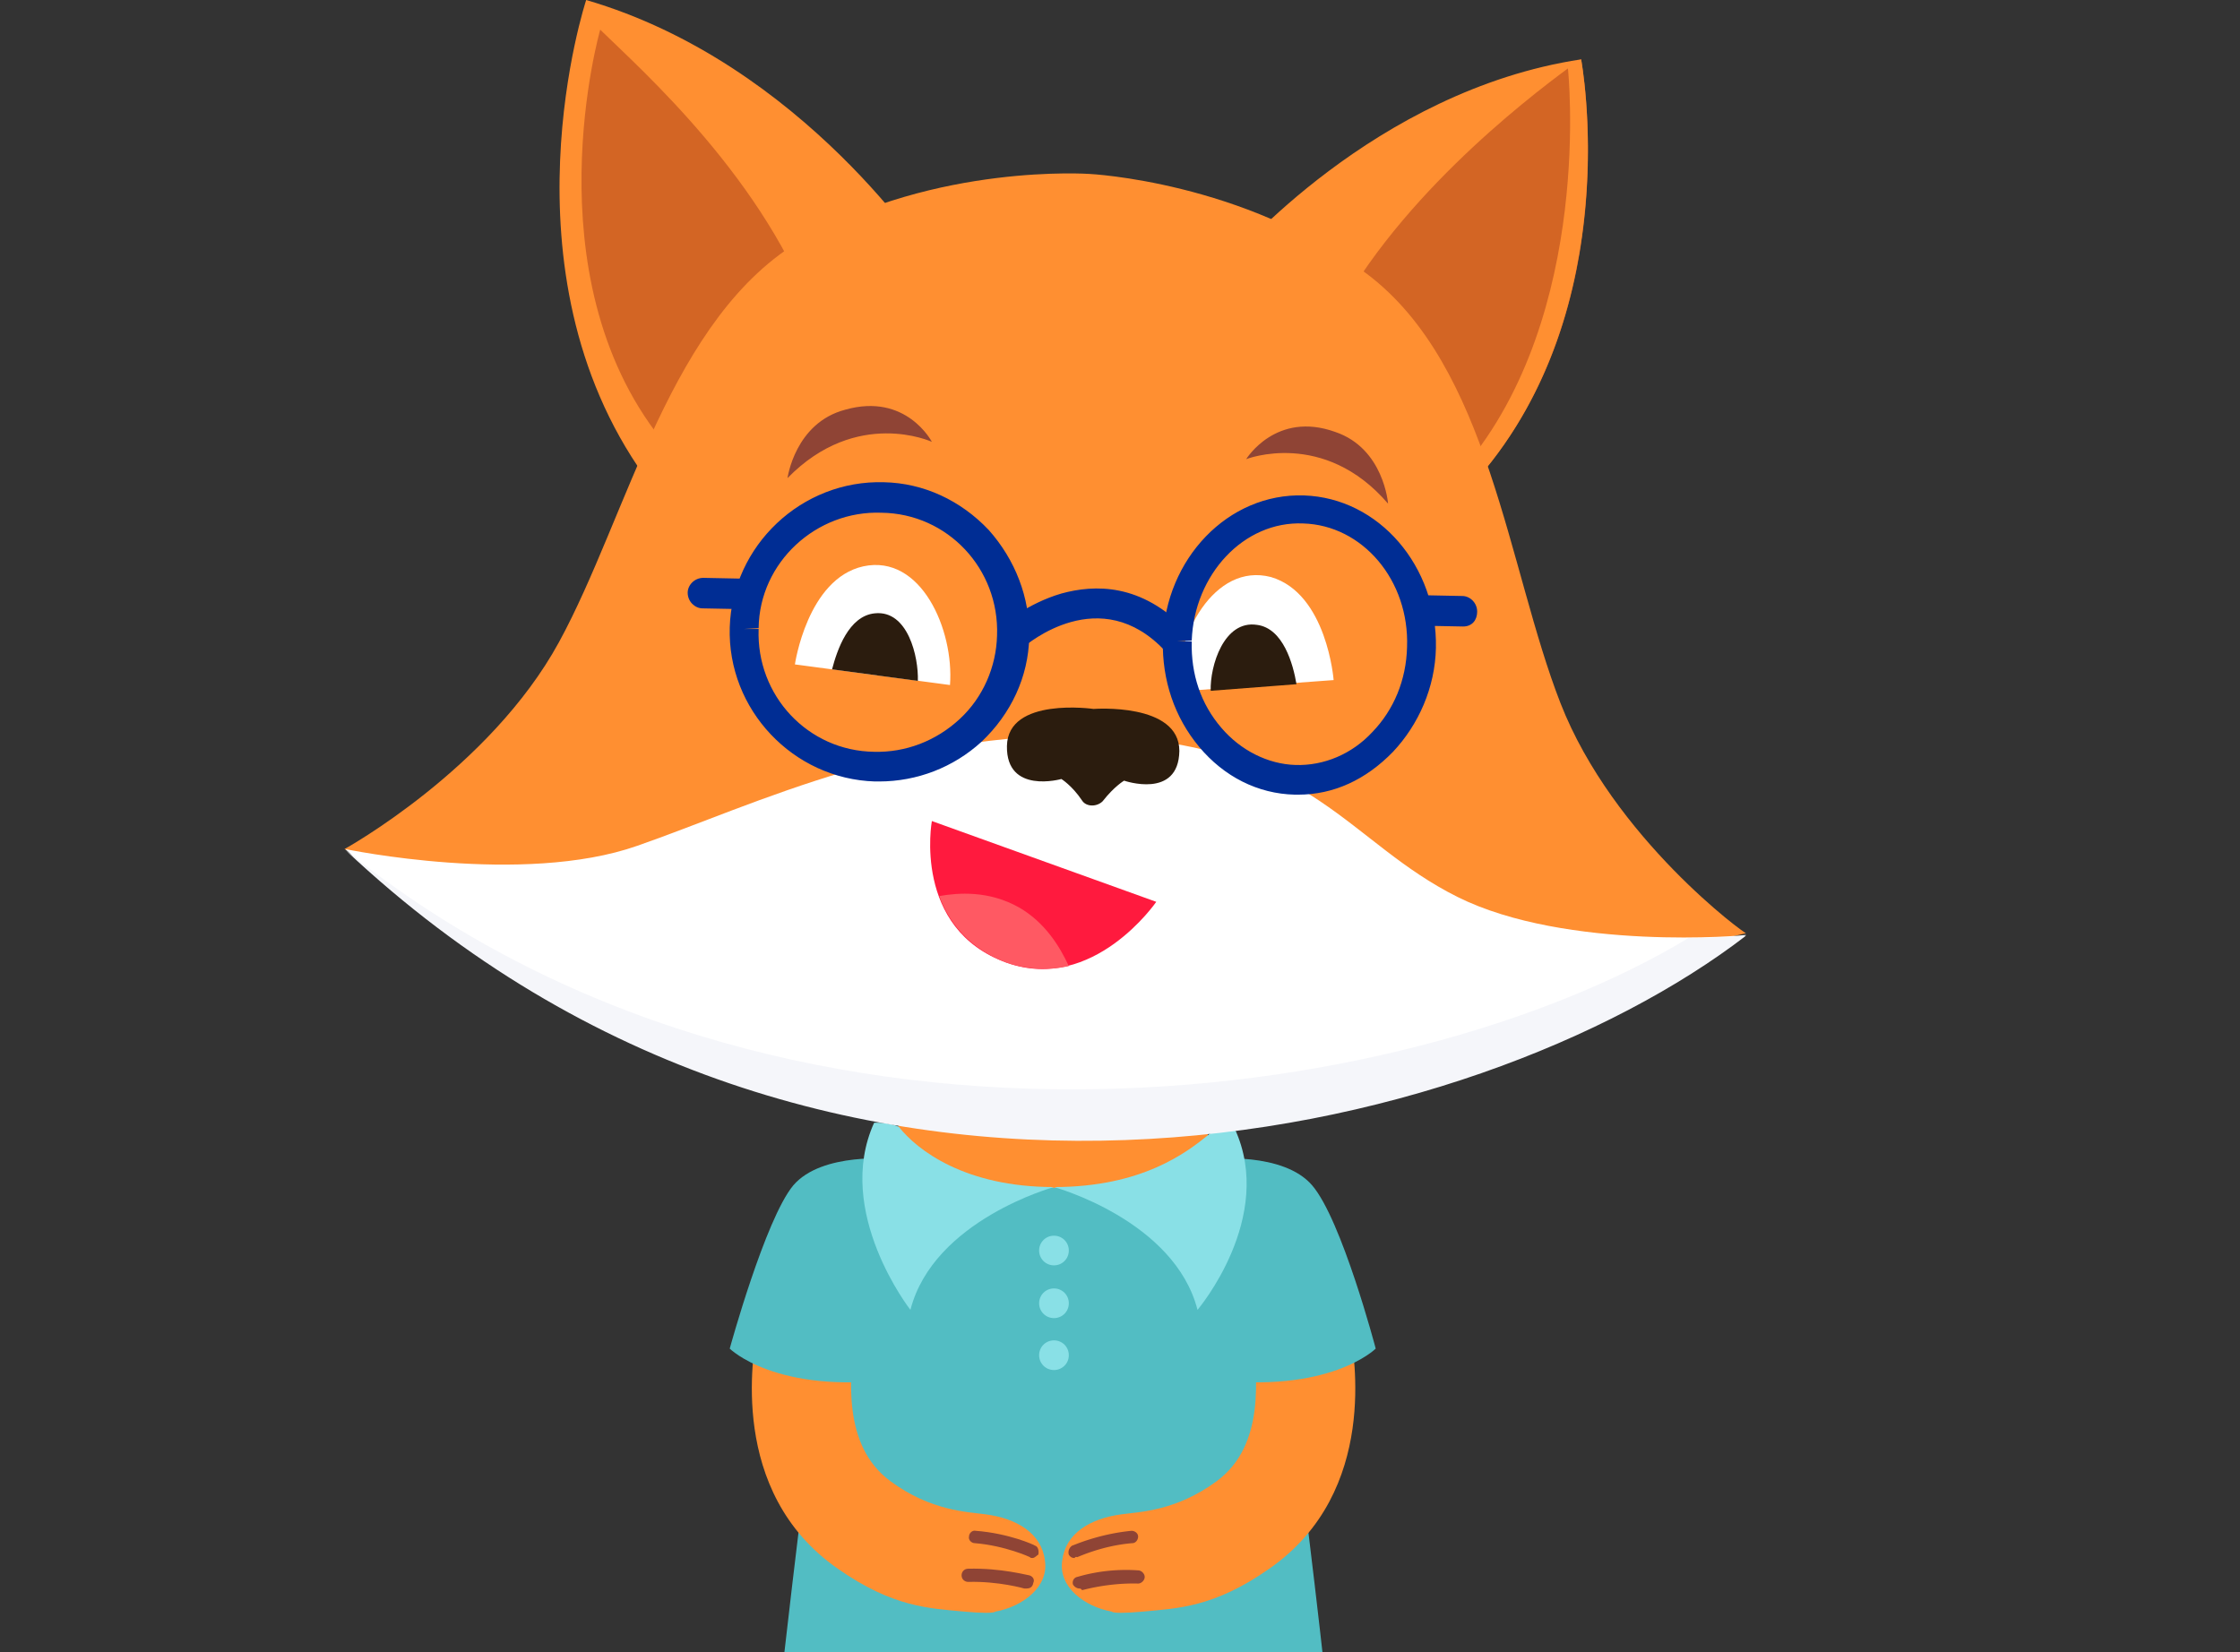 <svg xmlns="http://www.w3.org/2000/svg" width="469" height="346" fill="none" xmlns:v="https://vecta.io/nano"><rect width="100%" height="100%" fill="#333333" stroke="none"/><g clip-path="url(#A)"><path d="M220.155 222.678c18.31 0 32.992 7.596 32.992 17.09s-14.855 17.089-32.992 17.089-32.991-7.595-32.991-17.089c0-9.322 14.855-17.09 32.991-17.09z" fill="#ff8f31"/><path d="M270.249 292.072c-1.554-11.393-5.873-25.72-11.4-36.768-3.973-8.285-18.827-7.077-18.827-7.077l-19.346.518-19.346-.518s-14.854-1.208-18.827 6.905c-5.355 11.047-10.019 25.72-11.573 37.285-2.936 19.506-7.946 64.56-7.946 64.56 20.728 11.393 57.519 11.048 57.519 11.048s36.792.172 57.519-11.048c.173-.518-5.009-45.399-7.773-64.905z" fill="#52bdc3"/><g fill="#89e0e6"><path d="M220.676 258.757c1.727 0 3.109 1.381 3.109 3.107s-1.382 3.107-3.109 3.107-3.11-1.381-3.11-3.107 1.382-3.107 3.11-3.107zm0 11.046c1.727 0 3.109 1.381 3.109 3.108s-1.382 3.107-3.109 3.107-3.11-1.381-3.11-3.107 1.382-3.108 3.11-3.108zm0 10.874c1.727 0 3.109 1.381 3.109 3.107s-1.382 3.108-3.109 3.108-3.11-1.381-3.11-3.108 1.382-3.107 3.11-3.107z"/></g><path d="M201.847 337.471c-7.254-.69-14.854-.863-26.427-8.976-23.319-16.226-17.446-45.572-17.1-49.197.518-5.523 3.8-10.875 9.327-10.702 5.527.518 11.573 5.869 11.055 11.565-.518 7.941-2.591 22.441 7.773 30.036 8.463 6.215 16.063 6.387 19.863 6.905 6.564.863 11.746 3.97 12.437 9.667.864 5.524-4.664 9.666-10.364 10.702-.345.345-2.763.345-6.564 0z" fill="#ff8f31"/><path d="M186.988 242.703s-14.855-1.554-20.901 5.524c-5.873 7.077-13.3 34.178-13.3 34.178s9.673 9.667 34.891 6.387l-.69-46.089z" fill="#52bdc3"/><g fill="#8f4435"><path d="M216.184 326.251c-.172 0-.518 0-.518-.173 0 0-5.182-2.417-11.573-2.935-.691 0-1.381-.69-1.209-1.381 0-.69.691-1.38 1.382-1.208 6.909.518 12.264 2.935 12.437 3.107.691.173.863 1.209.691 1.899-.173 0-.691.691-1.21.691zm-1.208 6.386h-.518s-5.355-1.553-11.746-1.381c-.691 0-1.382-.517-1.382-1.381 0-.69.518-1.381 1.382-1.381 6.909-.172 12.436 1.381 12.782 1.381.691.173 1.209.863.864 1.554-.173 1.036-.864 1.208-1.382 1.208z"/></g><path d="M239.331 337.471c7.255-.69 14.855-.863 26.428-8.976 23.319-16.226 17.446-45.571 17.1-49.196-.518-5.524-3.8-10.876-9.327-10.703-5.527.518-11.573 5.869-11.055 11.566.518 7.94 2.591 22.44-7.773 30.035-8.463 6.215-16.063 6.387-19.863 6.905-6.564.863-11.746 3.97-12.437 9.667-.864 5.524 4.664 9.667 10.364 10.702.345.346 2.763.346 6.563 0z" fill="#ff8f31"/><path d="M253.839 242.702s14.855-1.554 20.901 5.524c6.218 7.25 13.3 34.178 13.3 34.178s-9.673 9.667-34.892 6.387l.691-46.089z" fill="#52bdc3"/><g fill="#8f4435"><path d="M224.992 326.251c-.518 0-.864-.173-1.209-.691a1.72 1.72 0 0 1 .691-1.899c.173 0 5.355-2.416 12.437-3.107.69 0 1.381.518 1.381 1.209s-.518 1.38-1.209 1.38c-6.391.518-11.4 2.935-11.573 2.935-.345-.173-.518.173-.518.173zm1.035 6.386c-.69 0-1.209-.518-1.381-.863-.173-.69.172-1.381.863-1.553.173 0 5.528-1.899 12.782-1.381.691 0 1.382.69 1.382 1.381s-.691 1.381-1.382 1.381c-6.391-.173-11.573 1.381-11.745 1.381-.173-.346-.519-.346-.519-.346z"/></g><g fill="#d36524"><path d="M331.045 12.428s10.364 54.893-24.528 90.798l-37.482-45.744 45.946-38.149 16.064-6.905z"/><path d="M328.458 14.326l.173-.691-13.3 5.869-45.946 38.149 37.482 45.744c.864-.863 1.9-2.244 2.936-3.107l-2.936-2.244c27.118-32.28 21.591-83.72 21.591-83.72z"/></g><g fill="#ff8f31"><path d="M331.049 12.429c-43.355 6.56-73.065 41.774-73.065 41.774l19.864 15.708c13.128-27.274 41.801-49.197 50.437-55.584 0 0 5.528 51.268-21.764 83.548l2.937 2.245c31.264-36.078 21.591-87.691 21.591-87.691zM194.932 55.066S168.331 13.292 122.731 0c0 0-18.655 56.447 12.263 99.774.173.173.519.691.691.863l35.064-32.797c.173.518.173.863.519 1.381l23.664-14.155z"/></g><path d="M125.67 6.214s-14.682 51.095 12.782 85.792l-3.282 7.595c.173.173.518.69.691.863l35.064-32.798c-10.364-29.863-36.618-52.994-45.255-61.453z" fill="#d36524"/><path d="M326.728 147.244c-11.055-28.309-14.855-70.601-40.591-89.935S228.1 36.422 228.1 36.422s-31.955-2.244-59.937 13.637c-27.81 16.054-36.619 57.828-51.128 84.411s-44.91 43.328-44.91 43.328c65.637 34.006 155.975 22.44 155.975 22.44s64.428 13.119 137.492-4.833c.173.518-27.809-19.851-38.864-48.161z" fill="#ff8f31"/><g fill="#89e0e6"><path d="M220.676 248.573s25.218 6.905 30.055 25.721c0 0 16.409-19.334 7.773-37.977 0 0-2.937-.69-5.355 1.209-4.664 3.797-13.991 11.047-32.473 11.047z"/><path d="M220.675 248.572s-25.219 6.904-30.055 25.72c0 0-16.064-20.542-7.6-39.185 0 0 3.109-.172 5.182.863 3.8 4.834 13.818 12.602 32.473 12.602z"/></g><path d="M305.14 187.809c-22.8-11.393-30.055-30.899-71.683-33.488-41.8-2.589-75.655 14.327-100.01 22.786-24.009 8.458-61.146.69-61.146.69 100.701 94.769 236.984 61.28 293.294 17.953.173.172-37.655 3.452-60.455-7.941z" fill="#fff"/><path d="M72.299 177.97c-9.673-1.036 0 0 0 0C173 272.738 309.284 239.25 365.593 195.923c0 0-4.663.518-12.091.518-59.419 35.904-190.347 54.72-281.203-18.471z" fill="#f5f6fa"/><g fill="#002d94"><path d="M243.993 136.369c-13.646-14.673-29.019-1.381-29.71-.863l-4.318-4.661c.173-.173 5.182-4.488 12.264-6.56 6.909-1.898 16.754-2.244 26.255 7.768l-4.491 4.316zm62.354-5.178l-8.982-.173c-1.555 0-3.109-1.381-3.109-3.28 0-1.553 1.382-3.107 3.282-3.107l8.636.173c1.555 0 3.109 1.381 3.109 3.279 0 1.727-1.036 3.108-2.936 3.108z"/></g><g fill="#8f4435"><path d="M195.112 92.523s-15.718-7.25-30.227 7.595c0 0 1.554-11.566 12.091-14.327 12.782-3.625 18.136 6.732 18.136 6.732zm65.808 3.626s16.236-6.387 29.709 9.322c0 0-.863-11.566-11.054-15.018-12.437-4.488-18.655 5.696-18.655 5.696z"/></g><path d="M228.965 148.454s-17.964-2.59-18.137 7.767c-.173 10.185 11.4 6.905 11.4 6.905s2.246 1.381 4.318 4.488c.864 1.381 3.11 1.381 4.319.173 2.418-3.107 4.491-4.315 4.491-4.315s11.4 3.97 11.573-6.215c0-10.184-17.964-8.803-17.964-8.803z" fill="#2b1c0e"/><path d="M156.075 127.566l-8.981-.173c-1.555 0-3.11-1.381-3.11-3.28 0-1.553 1.382-3.107 3.282-3.107l8.637.173c1.554 0 3.109 1.381 3.109 3.28.345 1.726-1.037 3.107-2.937 3.107z" fill="#002d94"/><path d="M198.907 143.446l-32.473-4.315s2.591-17.953 14.336-20.542c12.091-2.589 19 13.292 18.137 24.857z" fill="#fff"/><path d="M183.193 128.428c-5.527.518-7.946 7.768-8.982 11.738l17.964 2.417c.172-5.006-2.073-14.845-8.982-14.155z" fill="#2b1c0e"/><path d="M246.411 144.827l32.819-2.417s-1.382-18.125-13.128-21.577c-11.918-3.107-20.036 12.429-19.691 23.994z" fill="#fff"/><path d="M263.162 130.846c5.528.69 7.601 8.286 8.291 12.429l-17.963 1.381c-.173-5.179 2.763-14.846 9.672-13.81z" fill="#2b1c0e"/><path d="M195.109 171.929l46.983 16.916s-13.128 19.161-31.264 12.774c-19.864-7.077-15.719-29.69-15.719-29.69z" fill="#ff1a3e"/><path d="M213.419 190.053c-6.391-3.625-12.782-3.107-16.755-2.417 1.9 5.352 6.218 11.048 14.164 13.983 4.664 1.553 9.155 1.553 12.955.69-1.9-4.143-5.01-9.149-10.364-12.256z" fill="#ff5963"/><g fill="#002d94"><path d="M184.055 163.643h-.863c-17.1-.518-30.919-15.018-30.401-32.28.519-17.09 15.028-30.899 32.301-30.381 8.291.172 16.064 3.797 21.936 10.012 5.528 6.214 8.637 14.154 8.464 22.44s-3.8 16.054-10.018 21.923c-5.873 5.351-13.473 8.286-21.419 8.286zm-28.327-31.935h3.109c-.518 13.982 10.364 25.548 24.182 25.72 6.564.173 12.955-2.244 17.964-6.904 4.836-4.489 7.6-10.875 7.773-17.435.518-13.982-10.364-25.548-24.182-25.72-13.646-.518-25.564 10.357-25.737 24.166l-3.109.173zm116.073 34.697h-.691c-7.773-.172-14.855-3.797-20.037-10.011s-7.773-13.983-7.6-22.268c.518-17.09 13.646-30.899 29.537-30.381 15.718.517 27.982 14.845 27.636 31.934-.172 8.286-3.627 16.054-8.982 21.75-5.7 5.869-12.436 8.976-19.863 8.976zm-25.392-32.107h3.109c-.172 6.905 1.9 13.119 6.219 18.125 3.973 4.661 9.673 7.596 15.545 7.768s11.746-2.244 16.064-6.905c4.491-4.66 7.082-10.875 7.255-17.779.518-13.983-9.328-25.548-21.764-25.893-12.437-.518-22.8 10.702-23.319 24.512l-3.109.172z"/></g></g><defs><clipPath id="A"><path fill="#fff" d="M0 0h469v346H0z"/></clipPath></defs></svg>